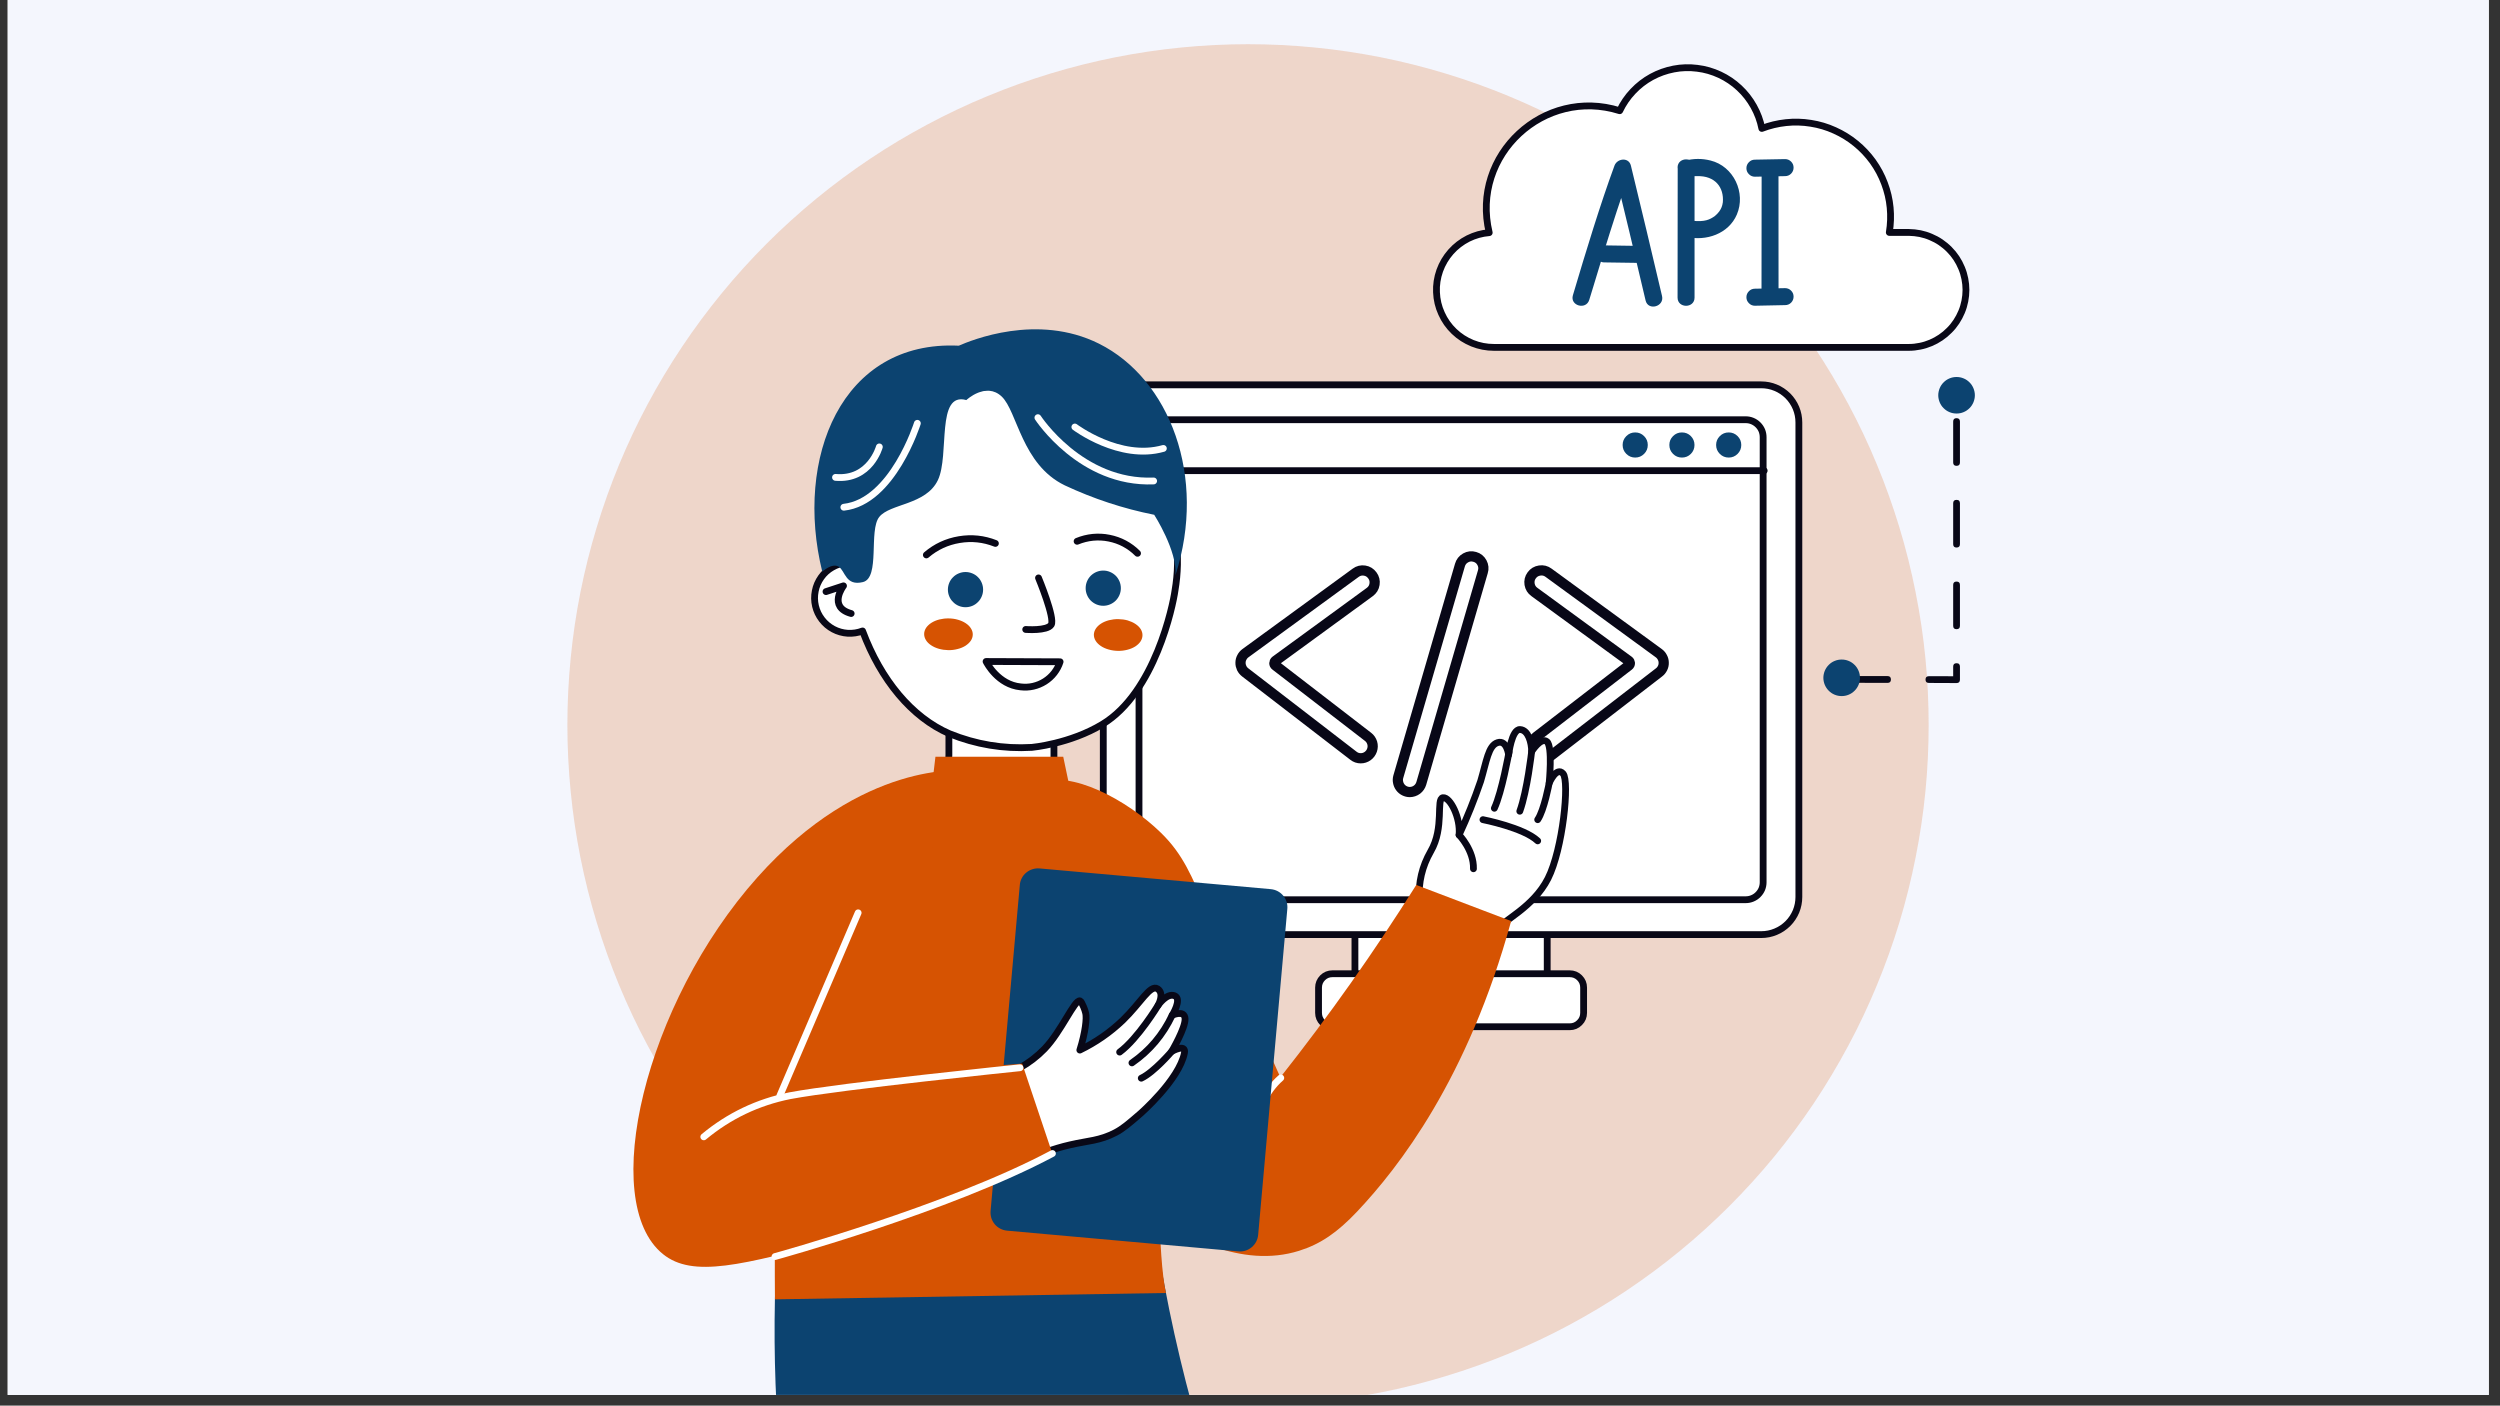<svg xmlns="http://www.w3.org/2000/svg" xmlns:xlink="http://www.w3.org/1999/xlink" width="233" zoomAndPan="magnify" viewBox="0 0 174.75 98.25" height="131" preserveAspectRatio="xMidYMid meet" version="1.0"><rect x="0" y="0" width="174.75" height="98.25" fill="#333333" stroke="none"/><defs><filter x="0%" y="0%" width="100%" height="100%" id="4d1361bf36"><feColorMatrix values="0 0 0 0 1 0 0 0 0 1 0 0 0 0 1 0 0 0 1 0" color-interpolation-filters="sRGB"/></filter><clipPath id="26d56d8012"><path d="M 0.539 0 L 173.965 0 L 173.965 97.504 L 0.539 97.504 Z M 0.539 0 " clip-rule="nonzero"/></clipPath><clipPath id="b3022530bb"><path d="M 19.961 0 L 154.684 0 L 154.684 97.504 L 19.961 97.504 Z M 19.961 0 " clip-rule="nonzero"/></clipPath><mask id="81deecd17f"><g filter="url(#4d1361bf36)"><rect x="-17.475" width="209.7" fill="#000000" y="-9.825" height="117.9" fill-opacity="0.2"/></g></mask><clipPath id="5dd6590fb0"><path d="M 20 3 L 116 3 L 116 97.504 L 20 97.504 Z M 20 3 " clip-rule="nonzero"/></clipPath><clipPath id="e18fa64ccb"><rect x="0" width="136" y="0" height="98"/></clipPath><clipPath id="8d911e7ae7"><path d="M 54 84 L 84 84 L 84 97.504 L 54 97.504 Z M 54 84 " clip-rule="nonzero"/></clipPath><clipPath id="e0741a8696"><path d="M 59.555 80.527 L 61.812 80.527 L 61.812 82.852 L 59.555 82.852 Z M 59.555 80.527 " clip-rule="nonzero"/></clipPath><clipPath id="e4762442bf"><path d="M 59.562 81.652 C 61.348 80.758 61.723 82.172 61.422 82.395 C 61.199 82.695 59.785 82.469 59.637 82.098 C 59.488 81.801 60.23 80.609 60.605 80.535 C 60.902 80.461 61.797 81.281 61.797 81.652 C 61.797 82.023 60.977 82.844 60.605 82.844 C 60.23 82.844 59.562 81.801 59.562 81.801 " clip-rule="nonzero"/></clipPath><clipPath id="13d5a7b005"><path d="M 64.246 63.676 L 66.434 63.676 L 66.434 65.496 L 64.246 65.496 Z M 64.246 63.676 " clip-rule="nonzero"/></clipPath><clipPath id="4a639905f6"><path d="M 66.41 64.309 C 65.441 65.797 64.551 65.574 64.324 65.203 C 64.176 64.906 64.324 64.012 64.625 63.789 C 64.922 63.566 66.113 63.863 66.113 63.863 " clip-rule="nonzero"/></clipPath></defs><g clip-path="url(#26d56d8012)"><path fill="#ffffff" d="M 0.539 0 L 173.965 0 L 173.965 97.504 L 0.539 97.504 Z M 0.539 0 " fill-opacity="1" fill-rule="nonzero"/><path fill="#f4f6fd" d="M 0.539 0 L 173.965 0 L 173.965 97.504 L 0.539 97.504 Z M 0.539 0 " fill-opacity="1" fill-rule="nonzero"/></g><g clip-path="url(#b3022530bb)"><g mask="url(#81deecd17f)"><g transform="matrix(1, 0, 0, 1, 19, 0)"><g clip-path="url(#e18fa64ccb)"><g clip-path="url(#5dd6590fb0)"><path fill="#d65302" d="M 101.879 17.027 C 102.98 18.129 104.027 19.281 105.016 20.484 C 106.004 21.691 106.93 22.941 107.797 24.234 C 108.66 25.531 109.461 26.867 110.195 28.242 C 110.93 29.613 111.598 31.023 112.191 32.461 C 112.789 33.902 113.312 35.367 113.766 36.859 C 114.219 38.348 114.594 39.859 114.898 41.387 C 115.203 42.914 115.434 44.453 115.586 46.004 C 115.738 47.555 115.812 49.109 115.812 50.668 C 115.812 52.227 115.738 53.781 115.586 55.332 C 115.434 56.883 115.203 58.422 114.898 59.949 C 114.594 61.477 114.219 62.988 113.766 64.48 C 113.312 65.969 112.789 67.434 112.191 68.875 C 111.598 70.316 110.93 71.723 110.195 73.094 C 109.461 74.469 108.66 75.805 107.797 77.102 C 106.93 78.395 106.004 79.645 105.016 80.852 C 104.027 82.055 102.98 83.207 101.879 84.309 C 100.777 85.41 99.625 86.457 98.418 87.445 C 97.215 88.434 95.965 89.359 94.668 90.227 C 93.375 91.094 92.039 91.891 90.664 92.629 C 89.289 93.363 87.883 94.027 86.445 94.625 C 85.004 95.219 83.539 95.742 82.047 96.195 C 80.559 96.648 79.047 97.027 77.52 97.332 C 75.992 97.633 74.449 97.863 72.898 98.016 C 71.352 98.168 69.797 98.246 68.238 98.246 C 66.68 98.246 65.125 98.168 63.574 98.016 C 62.023 97.863 60.484 97.633 58.957 97.332 C 57.426 97.027 55.918 96.648 54.426 96.195 C 52.934 95.742 51.469 95.219 50.031 94.625 C 48.59 94.027 47.184 93.363 45.809 92.629 C 44.434 91.891 43.102 91.094 41.805 90.227 C 40.508 89.359 39.258 88.434 38.055 87.445 C 36.852 86.457 35.695 85.41 34.594 84.309 C 33.492 83.207 32.449 82.055 31.461 80.852 C 30.473 79.645 29.543 78.395 28.68 77.102 C 27.812 75.805 27.012 74.469 26.277 73.094 C 25.543 71.723 24.879 70.316 24.281 68.875 C 23.688 67.434 23.16 65.969 22.711 64.48 C 22.258 62.988 21.879 61.477 21.574 59.949 C 21.27 58.422 21.043 56.883 20.891 55.332 C 20.738 53.781 20.66 52.227 20.66 50.668 C 20.66 49.109 20.738 47.555 20.891 46.004 C 21.043 44.453 21.27 42.914 21.574 41.387 C 21.879 39.859 22.258 38.348 22.711 36.859 C 23.16 35.367 23.688 33.902 24.281 32.461 C 24.879 31.023 25.543 29.613 26.277 28.242 C 27.012 26.867 27.812 25.531 28.68 24.234 C 29.543 22.941 30.473 21.691 31.461 20.484 C 32.449 19.281 33.492 18.129 34.594 17.027 C 35.695 15.926 36.852 14.879 38.055 13.891 C 39.258 12.902 40.508 11.977 41.805 11.109 C 43.102 10.242 44.434 9.445 45.809 8.711 C 47.184 7.977 48.59 7.309 50.031 6.715 C 51.469 6.117 52.934 5.594 54.426 5.141 C 55.918 4.688 57.426 4.309 58.957 4.004 C 60.484 3.703 62.023 3.473 63.574 3.32 C 65.125 3.168 66.68 3.09 68.238 3.09 C 69.797 3.09 71.352 3.168 72.898 3.32 C 74.449 3.473 75.992 3.703 77.52 4.004 C 79.047 4.309 80.559 4.688 82.047 5.141 C 83.539 5.594 85.004 6.117 86.445 6.715 C 87.883 7.309 89.289 7.977 90.664 8.711 C 92.039 9.445 93.375 10.242 94.668 11.109 C 95.965 11.977 97.215 12.902 98.418 13.891 C 99.625 14.879 100.777 15.926 101.879 17.027 Z M 101.879 17.027 " fill-opacity="1" fill-rule="nonzero"/></g></g></g></g></g><path stroke-linecap="round" transform="matrix(-0.238, 0, 0, -0.238, 174.981, 142.076)" fill-opacity="1" fill="#ffffff" fill-rule="nonzero" stroke-linejoin="round" d="M 280.801 302.38 L 337.272 302.38 L 337.272 337.866 L 280.801 337.866 Z M 280.801 302.38 " stroke="#090817" stroke-width="2" stroke-opacity="1" stroke-miterlimit="4"/><path stroke-linecap="round" transform="matrix(-0.238, 0, 0, -0.238, 174.981, 102.515)" fill-opacity="1" fill="#ffffff" fill-rule="nonzero" stroke-linejoin="round" d="M 217.942 156.243 L 400.115 156.243 C 401.593 156.243 402.989 156.522 404.352 157.081 C 405.698 157.639 406.897 158.444 407.932 159.478 C 408.966 160.513 409.771 161.711 410.329 163.058 C 410.887 164.421 411.183 165.833 411.183 167.294 L 411.183 306.659 C 411.183 308.12 410.887 309.532 410.329 310.895 C 409.771 312.242 408.966 313.44 407.932 314.475 C 406.897 315.509 405.698 316.314 404.352 316.872 C 402.989 317.431 401.593 317.71 400.115 317.71 L 217.942 317.71 C 216.48 317.71 215.068 317.431 213.722 316.872 C 212.359 316.314 211.176 315.509 210.125 314.475 C 209.091 313.44 208.303 312.242 207.728 310.895 C 207.17 309.532 206.891 308.12 206.891 306.659 L 206.891 167.294 C 206.891 165.833 207.17 164.421 207.728 163.058 C 208.303 161.711 209.091 160.513 210.125 159.478 C 211.176 158.444 212.359 157.639 213.722 157.081 C 215.068 156.522 216.48 156.243 217.942 156.243 Z M 217.942 156.243 " stroke="#090817" stroke-width="2" stroke-opacity="1" stroke-miterlimit="4"/><path stroke-linecap="round" transform="matrix(-0.238, 0, 0, -0.238, 174.981, 102.515)" fill-opacity="1" fill="#ffffff" fill-rule="nonzero" stroke-linejoin="round" d="M 222.49 166.49 L 395.567 166.49 C 396.256 166.49 396.897 166.621 397.537 166.884 C 398.161 167.147 398.719 167.508 399.196 168.001 C 399.672 168.477 400.05 169.035 400.296 169.659 C 400.559 170.283 400.69 170.94 400.69 171.613 L 400.69 302.34 C 400.69 303.013 400.559 303.67 400.296 304.294 C 400.05 304.918 399.672 305.476 399.196 305.952 C 398.719 306.429 398.161 306.806 397.537 307.069 C 396.897 307.332 396.256 307.463 395.567 307.463 L 222.49 307.463 C 221.817 307.463 221.16 307.332 220.536 307.069 C 219.912 306.806 219.354 306.429 218.878 305.952 C 218.402 305.476 218.024 304.918 217.761 304.294 C 217.515 303.67 217.384 303.013 217.384 302.34 L 217.384 171.613 C 217.384 170.94 217.515 170.283 217.761 169.659 C 218.024 169.035 218.402 168.477 218.878 168.001 C 219.354 167.508 219.912 167.147 220.536 166.884 C 221.16 166.621 221.817 166.49 222.49 166.49 Z M 222.49 166.49 " stroke="#090817" stroke-width="2" stroke-opacity="1" stroke-miterlimit="4"/><path stroke-linecap="round" transform="matrix(0.238, 0, 0, 0.238, 27.953, -10.23)" fill="none" stroke-linejoin="round" d="M 400.687 181.218 L 217.38 181.218 " stroke="#080717" stroke-width="2" stroke-opacity="1" stroke-miterlimit="4"/><path fill="#0c4370" d="M 121.715 31.105 C 121.715 31.348 121.629 31.555 121.457 31.727 C 121.285 31.898 121.078 31.984 120.836 31.984 C 120.594 31.984 120.387 31.898 120.215 31.727 C 120.043 31.555 119.957 31.348 119.957 31.105 C 119.957 30.863 120.043 30.656 120.215 30.484 C 120.387 30.312 120.594 30.227 120.836 30.227 C 121.078 30.227 121.285 30.312 121.457 30.484 C 121.629 30.656 121.715 30.863 121.715 31.105 Z M 121.715 31.105 " fill-opacity="1" fill-rule="nonzero"/><path fill="#0c4370" d="M 118.445 31.105 C 118.445 31.348 118.359 31.555 118.191 31.727 C 118.02 31.898 117.812 31.984 117.566 31.984 C 117.324 31.984 117.117 31.898 116.945 31.727 C 116.773 31.555 116.688 31.348 116.688 31.105 C 116.688 30.863 116.773 30.656 116.945 30.484 C 117.117 30.312 117.324 30.227 117.566 30.227 C 117.812 30.227 118.02 30.312 118.191 30.484 C 118.359 30.656 118.445 30.863 118.445 31.105 Z M 118.445 31.105 " fill-opacity="1" fill-rule="nonzero"/><path fill="#0c4370" d="M 115.18 31.105 C 115.18 31.348 115.094 31.555 114.922 31.727 C 114.75 31.898 114.543 31.984 114.301 31.984 C 114.059 31.984 113.852 31.898 113.68 31.727 C 113.508 31.555 113.422 31.348 113.422 31.105 C 113.422 30.863 113.508 30.656 113.68 30.484 C 113.852 30.312 114.059 30.227 114.301 30.227 C 114.543 30.227 114.75 30.312 114.922 30.484 C 115.094 30.656 115.18 30.863 115.18 31.105 Z M 115.18 31.105 " fill-opacity="1" fill-rule="nonzero"/><path stroke-linecap="round" transform="matrix(-0.238, 0, 0, -0.238, 174.981, 150.142)" fill-opacity="1" fill="#ffffff" fill-rule="nonzero" stroke-linejoin="round" d="M 274.183 329.295 L 343.89 329.295 C 345.007 329.295 345.959 329.689 346.764 330.494 C 347.552 331.282 347.962 332.251 347.962 333.367 L 347.962 340.79 C 347.962 341.923 347.552 342.875 346.764 343.68 C 345.959 344.468 345.007 344.862 343.89 344.862 L 274.183 344.862 C 273.067 344.862 272.098 344.468 271.31 343.68 C 270.505 342.875 270.111 341.923 270.111 340.79 L 270.111 333.367 C 270.111 332.251 270.505 331.282 271.31 330.494 C 272.098 329.689 273.067 329.295 274.183 329.295 Z M 274.183 329.295 " stroke="#090817" stroke-width="2" stroke-opacity="1" stroke-miterlimit="4"/><path stroke-linecap="round" transform="matrix(0.238, 0, 0, 0.238, 27.953, -10.23)" fill-opacity="1" fill="#ffffff" fill-rule="nonzero" stroke-linejoin="round" d="M 443.184 111.249 L 437.436 111.249 C 437.831 108.819 437.913 106.388 437.683 103.958 C 437.453 101.511 436.895 99.147 436.024 96.848 C 435.17 94.549 434.021 92.414 432.592 90.411 C 431.147 88.424 429.489 86.65 427.584 85.107 C 425.679 83.547 423.61 82.282 421.377 81.281 C 419.144 80.263 416.812 79.573 414.382 79.195 C 411.968 78.801 409.537 78.736 407.091 78.998 C 404.66 79.261 402.296 79.819 399.997 80.706 C 399.553 78.424 398.749 76.272 397.616 74.236 C 396.483 72.2 395.071 70.394 393.363 68.801 C 391.655 67.208 389.75 65.927 387.648 64.942 C 385.53 63.957 383.33 63.316 381.014 63.037 C 378.699 62.742 376.4 62.807 374.118 63.251 C 371.835 63.694 369.667 64.466 367.615 65.582 C 365.579 66.699 363.756 68.111 362.163 69.803 C 360.554 71.494 359.257 73.399 358.255 75.501 C 336.087 68.538 314.428 88.407 319.929 111.315 C 317.745 111.495 315.692 112.07 313.738 113.039 C 311.8 114.024 310.109 115.321 308.664 116.947 C 307.219 118.589 306.135 120.428 305.396 122.481 C 304.674 124.533 304.345 126.652 304.444 128.819 C 304.526 131.003 305.018 133.089 305.922 135.059 C 306.808 137.046 308.04 138.803 309.616 140.314 C 311.193 141.825 312.983 142.974 315.002 143.795 C 317.022 144.6 319.124 145.01 321.308 145.01 L 443.184 145.01 C 444.284 145.01 445.384 144.895 446.468 144.665 C 447.552 144.452 448.586 144.124 449.604 143.697 C 450.622 143.27 451.591 142.744 452.511 142.12 C 453.414 141.513 454.268 140.807 455.04 140.018 C 455.828 139.247 456.518 138.393 457.125 137.473 C 457.733 136.554 458.242 135.585 458.669 134.567 C 459.096 133.549 459.408 132.498 459.621 131.414 C 459.835 130.33 459.949 129.23 459.949 128.13 C 459.949 127.029 459.835 125.929 459.621 124.862 C 459.408 123.778 459.096 122.727 458.669 121.709 C 458.242 120.675 457.733 119.706 457.125 118.786 C 456.518 117.867 455.828 117.029 455.04 116.241 C 454.268 115.453 453.414 114.763 452.511 114.139 C 451.591 113.515 450.622 113.006 449.604 112.579 C 448.586 112.136 447.552 111.824 446.468 111.594 C 445.384 111.38 444.284 111.265 443.184 111.249 Z M 443.184 111.249 " stroke="#090817" stroke-width="2" stroke-opacity="1" stroke-miterlimit="4"/><path fill="#080717" d="M 129.109 47.254 L 131.938 47.258 C 132.098 47.258 132.176 47.34 132.176 47.496 C 132.176 47.656 132.098 47.734 131.938 47.734 L 129.109 47.727 C 128.949 47.727 128.871 47.648 128.871 47.488 C 128.871 47.332 128.949 47.254 129.109 47.254 Z M 134.832 47.266 L 136.766 47.27 L 136.762 47.508 L 136.527 47.508 L 136.527 46.598 C 136.527 46.438 136.605 46.359 136.762 46.359 C 136.922 46.359 137 46.438 137 46.598 L 137 47.508 C 137 47.664 136.922 47.746 136.762 47.746 L 134.832 47.738 C 134.672 47.738 134.594 47.66 134.594 47.5 C 134.594 47.344 134.672 47.266 134.832 47.266 Z M 136.527 43.742 L 136.527 40.887 C 136.527 40.73 136.605 40.652 136.762 40.652 C 136.922 40.652 137 40.73 137 40.887 L 137 43.742 C 137 43.902 136.922 43.98 136.762 43.98 C 136.605 43.98 136.527 43.902 136.527 43.742 Z M 136.527 38.035 L 136.527 35.18 C 136.527 35.02 136.605 34.941 136.762 34.941 C 136.922 34.941 137 35.02 137 35.18 L 137 38.035 C 137 38.191 136.922 38.273 136.762 38.273 C 136.605 38.273 136.527 38.191 136.527 38.035 Z M 136.527 32.324 L 136.527 29.469 C 136.527 29.312 136.605 29.23 136.762 29.23 C 136.922 29.23 137 29.312 137 29.469 L 137 32.324 C 137 32.484 136.922 32.562 136.762 32.562 C 136.605 32.562 136.527 32.484 136.527 32.324 Z M 136.527 32.324 " fill-opacity="1" fill-rule="nonzero"/><path fill="#0c4370" d="M 130.012 47.379 C 130.012 47.547 129.98 47.711 129.914 47.867 C 129.848 48.023 129.758 48.164 129.637 48.281 C 129.516 48.402 129.379 48.496 129.223 48.559 C 129.066 48.625 128.902 48.656 128.734 48.656 C 128.562 48.656 128.402 48.625 128.242 48.559 C 128.086 48.496 127.949 48.402 127.828 48.281 C 127.711 48.164 127.617 48.023 127.551 47.867 C 127.488 47.711 127.453 47.547 127.453 47.379 C 127.453 47.211 127.488 47.047 127.551 46.891 C 127.617 46.734 127.711 46.594 127.828 46.477 C 127.949 46.355 128.086 46.262 128.242 46.199 C 128.402 46.133 128.562 46.102 128.734 46.102 C 128.902 46.102 129.066 46.133 129.223 46.199 C 129.379 46.262 129.516 46.355 129.637 46.477 C 129.758 46.594 129.848 46.734 129.914 46.891 C 129.98 47.047 130.012 47.211 130.012 47.379 Z M 130.012 47.379 " fill-opacity="1" fill-rule="nonzero"/><path fill="#0c4370" d="M 138.043 27.629 C 138.043 27.797 138.008 27.961 137.945 28.117 C 137.879 28.273 137.789 28.414 137.668 28.531 C 137.547 28.652 137.41 28.746 137.254 28.809 C 137.098 28.875 136.934 28.906 136.762 28.906 C 136.594 28.906 136.43 28.875 136.273 28.809 C 136.117 28.746 135.98 28.652 135.859 28.531 C 135.738 28.414 135.648 28.273 135.582 28.117 C 135.52 27.961 135.484 27.797 135.484 27.629 C 135.484 27.461 135.52 27.297 135.582 27.141 C 135.648 26.984 135.738 26.844 135.859 26.727 C 135.98 26.605 136.117 26.512 136.273 26.449 C 136.43 26.383 136.594 26.352 136.762 26.352 C 136.934 26.352 137.098 26.383 137.254 26.449 C 137.41 26.512 137.547 26.605 137.668 26.727 C 137.789 26.844 137.879 26.984 137.945 27.141 C 138.008 27.297 138.043 27.461 138.043 27.629 Z M 138.043 27.629 " fill-opacity="1" fill-rule="nonzero"/><path stroke-linecap="round" transform="matrix(0.238, 0, 0, 0.238, 27.953, -10.23)" fill="none" stroke-linejoin="round" d="M 282.193 265.687 C 281.389 265.687 280.683 265.441 280.059 264.948 L 248.251 240.449 C 247.808 240.104 247.48 239.693 247.233 239.201 C 247.003 238.691 246.872 238.166 246.888 237.624 C 246.888 237.066 247.02 236.54 247.283 236.064 C 247.529 235.572 247.874 235.161 248.317 234.833 L 280.715 211.203 C 281.487 210.628 282.358 210.415 283.326 210.562 C 284.279 210.71 285.034 211.186 285.609 211.975 C 286.184 212.746 286.397 213.617 286.249 214.569 C 286.102 215.538 285.625 216.293 284.837 216.868 L 257.184 237.049 C 256.954 237.23 256.84 237.46 256.823 237.755 C 256.823 238.035 256.938 238.281 257.168 238.445 L 284.328 259.382 C 284.936 259.842 285.33 260.433 285.56 261.155 C 285.773 261.878 285.757 262.584 285.51 263.306 C 285.264 264.012 284.837 264.587 284.23 265.031 C 283.622 265.458 282.949 265.687 282.193 265.687 Z M 282.193 265.687 " stroke="#080717" stroke-width="3" stroke-opacity="1" stroke-miterlimit="4"/><path stroke-linecap="round" transform="matrix(0.238, 0, 0, 0.238, 27.953, -10.23)" fill="none" stroke-linejoin="round" d="M 335.873 265.687 C 335.134 265.687 334.445 265.458 333.837 265.031 C 333.229 264.587 332.803 264.012 332.556 263.306 C 332.326 262.6 332.31 261.878 332.523 261.155 C 332.737 260.449 333.147 259.858 333.739 259.398 L 360.899 238.462 C 361.129 238.281 361.244 238.051 361.244 237.755 C 361.227 237.46 361.112 237.23 360.882 237.066 L 333.229 216.868 C 332.425 216.31 331.949 215.538 331.784 214.569 C 331.637 213.617 331.834 212.73 332.425 211.942 C 333 211.154 333.771 210.694 334.74 210.546 C 335.709 210.398 336.579 210.612 337.368 211.203 L 369.75 234.833 C 370.193 235.161 370.538 235.572 370.784 236.064 C 371.047 236.557 371.178 237.066 371.178 237.624 C 371.195 238.182 371.08 238.708 370.833 239.201 C 370.587 239.693 370.259 240.12 369.815 240.449 L 338.024 264.965 C 337.384 265.441 336.678 265.687 335.873 265.687 Z M 335.873 265.687 " stroke="#080717" stroke-width="3" stroke-opacity="1" stroke-miterlimit="4"/><path stroke-linecap="round" transform="matrix(0.238, 0, 0, 0.238, 27.953, -10.23)" fill="none" stroke-linejoin="round" d="M 296.611 275.606 C 296.053 275.606 295.527 275.474 295.034 275.228 C 294.542 274.982 294.131 274.637 293.803 274.193 C 293.475 273.75 293.261 273.257 293.163 272.716 C 293.048 272.174 293.08 271.632 293.228 271.106 L 311.324 208.97 C 311.587 208.034 312.145 207.311 312.999 206.835 C 313.853 206.359 314.74 206.26 315.692 206.539 C 316.628 206.802 317.334 207.377 317.794 208.231 C 318.254 209.101 318.352 209.988 318.057 210.924 L 299.977 273.077 C 299.747 273.816 299.337 274.423 298.713 274.9 C 298.089 275.359 297.383 275.589 296.611 275.606 Z M 296.611 275.606 " stroke="#080717" stroke-width="3" stroke-opacity="1" stroke-miterlimit="4"/><path fill="#0c4370" d="M 124.777 21.328 C 124.941 21.328 125.082 21.273 125.199 21.156 C 125.312 21.039 125.371 20.898 125.371 20.734 C 125.371 20.57 125.312 20.43 125.199 20.316 C 125.082 20.199 124.941 20.141 124.777 20.141 C 124.074 20.152 123.371 20.168 122.668 20.18 C 122.504 20.18 122.363 20.238 122.25 20.355 C 122.133 20.473 122.074 20.613 122.074 20.777 C 122.074 20.941 122.133 21.078 122.25 21.195 C 122.363 21.312 122.504 21.371 122.668 21.371 C 123.371 21.359 124.074 21.34 124.777 21.328 Z M 124.777 21.328 " fill-opacity="1" fill-rule="nonzero"/><path fill="#0c4370" d="M 114 11.895 L 112.852 11.895 C 113.527 14.641 114.285 17.844 115.027 21.004 C 115.203 21.75 116.352 21.434 116.176 20.691 C 115.609 18.281 114.59 13.969 114 11.578 C 113.852 10.969 113.043 11.062 112.852 11.578 C 111.852 14.297 110.863 17.551 109.945 20.641 C 109.727 21.375 110.871 21.691 111.09 20.957 C 111.113 20.957 112.727 15.348 114 11.895 Z M 114 11.895 " fill-opacity="1" fill-rule="nonzero"/><path fill="#0c4370" d="M 114.711 18.379 C 114.875 18.379 115.016 18.32 115.133 18.207 C 115.25 18.09 115.305 17.949 115.305 17.785 C 115.305 17.621 115.25 17.48 115.133 17.363 C 115.016 17.25 114.875 17.191 114.711 17.191 L 112.145 17.152 C 111.977 17.152 111.84 17.211 111.723 17.328 C 111.605 17.445 111.547 17.586 111.547 17.75 C 111.547 17.914 111.605 18.055 111.723 18.168 C 111.84 18.285 111.977 18.344 112.145 18.344 C 112.574 18.344 110.926 18.328 114.711 18.379 Z M 114.711 18.379 " fill-opacity="1" fill-rule="nonzero"/><path fill="#0c4370" d="M 117.262 20.801 C 117.262 21.566 118.449 21.566 118.449 20.801 L 118.449 11.715 C 118.449 10.949 117.262 10.949 117.262 11.715 C 117.285 11.715 117.262 11.41 117.262 20.801 Z M 117.262 20.801 " fill-opacity="1" fill-rule="nonzero"/><path fill="#0c4370" d="M 118.363 12.328 C 118.449 12.312 118.32 12.328 118.309 12.336 C 118.414 12.309 118.52 12.301 118.625 12.312 C 119.883 12.273 120.52 13.098 120.426 14.148 C 120.418 14.246 120.441 14.062 120.422 14.16 C 120.395 14.391 120.309 14.598 120.172 14.785 C 120.086 14.902 119.984 15.004 119.871 15.098 C 119.789 15.172 119.867 15.102 119.887 15.09 C 119.488 15.371 119.164 15.508 118.344 15.438 C 118.238 15.43 118.465 15.465 118.324 15.434 C 118.285 15.426 118.246 15.418 118.211 15.41 C 118.051 15.367 117.902 15.387 117.758 15.465 C 117.613 15.547 117.523 15.668 117.477 15.824 C 117.434 15.984 117.453 16.133 117.535 16.277 C 117.617 16.422 117.734 16.512 117.895 16.559 C 119.258 16.875 120.828 16.348 121.406 14.996 C 122.055 13.48 121.184 11.617 119.562 11.219 C 118.973 11.07 118.383 11.074 117.793 11.23 C 117.633 11.273 117.516 11.367 117.434 11.512 C 117.352 11.652 117.336 11.805 117.379 11.961 C 117.422 12.121 117.516 12.242 117.656 12.32 C 117.801 12.402 117.949 12.422 118.109 12.379 C 118.191 12.355 118.277 12.34 118.363 12.328 Z M 118.363 12.328 " fill-opacity="1" fill-rule="nonzero"/><path fill="#0c4370" d="M 124.777 12.312 C 124.941 12.312 125.082 12.254 125.199 12.137 C 125.312 12.02 125.371 11.879 125.371 11.715 C 125.371 11.551 125.312 11.41 125.199 11.297 C 125.082 11.18 124.941 11.121 124.777 11.121 C 124.074 11.133 123.371 11.148 122.668 11.16 C 122.504 11.16 122.363 11.219 122.25 11.336 C 122.133 11.453 122.074 11.594 122.074 11.758 C 122.074 11.922 122.133 12.062 122.25 12.176 C 122.363 12.293 122.504 12.352 122.668 12.352 C 123.371 12.34 124.074 12.32 124.777 12.312 Z M 124.777 12.312 " fill-opacity="1" fill-rule="nonzero"/><path fill="#0c4370" d="M 123.129 20.531 C 123.129 21.297 124.32 21.297 124.32 20.531 L 124.316 11.758 C 124.316 10.992 123.129 10.992 123.129 11.758 C 123.152 11.758 123.129 11.434 123.129 20.531 Z M 123.129 20.531 " fill-opacity="1" fill-rule="nonzero"/><path stroke-linecap="round" transform="matrix(0.238, 0, 0, 0.238, 27.953, -10.23)" fill-opacity="1" fill="#ffffff" fill-rule="nonzero" stroke-linejoin="round" d="M 299.386 307.216 C 299.107 302.175 300.223 297.445 302.736 293.045 C 306.841 286.082 304.23 277.51 306.348 277.264 C 308.467 277.018 311.57 283.225 311.078 288.2 C 313.475 283.044 315.577 277.79 317.416 272.404 C 319.157 266.574 319.649 261.96 322.392 261.09 C 325.118 260.219 325.627 264.702 325.627 264.702 C 325.627 264.702 326.497 257.116 328.976 257.247 C 331.456 257.362 332.392 261.221 332.392 263.7 C 332.392 263.7 335.134 259.349 336.875 260.794 C 338.616 262.223 337.532 272.995 337.532 272.995 C 337.532 272.995 339.666 267.97 341.621 270.203 C 343.575 272.436 341.538 292.421 337.187 301.009 C 332.835 309.58 323.837 313.341 322.375 315.919 C 321.275 318.086 320.372 320.32 319.649 322.635 C 319.649 322.635 295.215 323.013 299.386 307.216 Z M 299.386 307.216 " stroke="#090817" stroke-width="2" stroke-opacity="1" stroke-miterlimit="4"/><path fill="#d65302" d="M 72.633 54.766 C 74.781 53.762 78.793 55.914 81.145 58.207 C 82.715 59.734 83.316 61.273 84.348 63.66 C 85.465 66.25 87.188 70.195 89.496 75.305 C 92.906 70.992 96.07 66.512 98.996 61.859 L 105.629 64.383 C 102.609 75.406 97.77 81.605 94.867 84.684 C 93.484 86.148 92.312 86.957 90.809 87.43 C 82.832 89.934 73.578 78.734 72.582 77.504 C 71.484 72.656 68.152 56.852 72.633 54.766 Z M 72.633 54.766 " fill-opacity="1" fill-rule="nonzero"/><path stroke-linecap="round" transform="matrix(0.238, 0, 0, 0.238, 27.953, -10.23)" fill="none" stroke-linejoin="round" d="M 325.742 263.848 C 325.742 263.848 323.64 275.688 321.439 280.368 " stroke="#080717" stroke-width="2" stroke-opacity="1" stroke-miterlimit="4"/><path stroke-linecap="round" transform="matrix(0.238, 0, 0, 0.238, 27.953, -10.23)" fill="none" stroke-linejoin="round" d="M 332.392 263.7 C 332.392 263.7 331.095 275.244 328.911 281.238 " stroke="#080717" stroke-width="2" stroke-opacity="1" stroke-miterlimit="4"/><path stroke-linecap="round" transform="matrix(0.238, 0, 0, 0.238, 27.953, -10.23)" fill="none" stroke-linejoin="round" d="M 337.532 272.995 C 337.532 272.995 336.07 280.942 334.165 283.718 " stroke="#080717" stroke-width="2" stroke-opacity="1" stroke-miterlimit="4"/><path stroke-linecap="round" transform="matrix(0.238, 0, 0, 0.238, 27.953, -10.23)" fill="none" stroke-linejoin="round" d="M 318.089 283.718 C 318.089 283.718 330.077 286.066 334.165 289.941 " stroke="#080717" stroke-width="2" stroke-opacity="1" stroke-miterlimit="4"/><path stroke-linecap="round" transform="matrix(0.238, 0, 0, 0.238, 27.953, -10.23)" fill="none" stroke-linejoin="round" d="M 311.078 288.2 C 311.078 288.2 315.446 292.667 315.298 298.135 " stroke="#080717" stroke-width="2" stroke-opacity="1" stroke-miterlimit="4"/><path stroke-linecap="round" transform="matrix(0.238, 0, 0, 0.238, 27.953, -10.23)" fill="none" stroke-linejoin="round" d="M 249.22 384.296 C 249.22 384.296 249.565 367.481 258.711 359.566 " stroke="#ffffff" stroke-width="2" stroke-opacity="1" stroke-miterlimit="4"/><path stroke-linecap="round" transform="matrix(0.238, 0, 0, 0.238, 27.953, -10.23)" fill-opacity="1" fill="#ffffff" fill-rule="nonzero" stroke-linejoin="round" d="M 219.728 327.216 C 221.288 310.106 223.439 300.861 217.495 291.452 C 213.636 285.31 207.15 280.45 199.334 277.084 C 197.133 276.148 195.376 274.67 194.062 272.683 C 192.749 270.679 192.092 268.495 192.092 266.098 L 192.092 245.391 L 161.237 245.391 L 161.237 264.702 C 161.237 266.886 160.597 268.84 159.299 270.581 C 158.002 272.321 156.294 273.487 154.209 274.095 C 147.493 275.868 141.466 278.972 136.113 283.406 C 124.684 293.176 121.958 310.763 116.966 345.559 C 113.699 368.236 111.909 391.044 111.597 413.968 L 222.635 414.855 C 218.135 385.773 217.167 356.544 219.728 327.216 Z M 219.728 327.216 " stroke="#090817" stroke-width="2" stroke-opacity="1" stroke-miterlimit="4"/><g clip-path="url(#8d911e7ae7)"><path fill="#0c4370" d="M 54.359 86.367 C 54.102 90.324 54.074 94.285 54.277 98.246 L 83.328 98.246 C 82.125 93.832 81.207 89.355 80.578 84.824 Z M 54.359 86.367 " fill-opacity="1" fill-rule="nonzero"/></g><path fill="#d65302" d="M 65.387 52.895 L 74.32 52.895 L 74.711 54.762 C 74.711 54.762 81.199 57.93 81.359 60.801 C 81.52 63.676 80.363 85.191 81.5 90.379 L 54.168 90.824 C 54.168 90.824 54.074 81.012 54.5 76.547 C 54.926 72.078 62.477 58.355 62.477 58.355 L 65.004 56.148 Z M 65.387 52.895 " fill-opacity="1" fill-rule="nonzero"/><path fill="#0c4370" d="M 72.664 60.703 L 88.832 62.152 C 89 62.168 89.16 62.215 89.309 62.293 C 89.457 62.371 89.586 62.473 89.695 62.605 C 89.805 62.734 89.883 62.879 89.934 63.039 C 89.984 63.199 90 63.367 89.984 63.535 L 87.945 86.32 C 87.93 86.488 87.883 86.645 87.805 86.797 C 87.727 86.945 87.621 87.074 87.492 87.184 C 87.363 87.289 87.219 87.371 87.055 87.422 C 86.895 87.469 86.73 87.488 86.562 87.473 L 70.395 86.023 C 70.227 86.008 70.07 85.961 69.918 85.883 C 69.77 85.805 69.641 85.703 69.531 85.574 C 69.426 85.445 69.344 85.297 69.293 85.137 C 69.246 84.977 69.227 84.812 69.242 84.645 L 71.285 61.859 C 71.297 61.691 71.344 61.531 71.422 61.383 C 71.5 61.23 71.605 61.102 71.734 60.996 C 71.863 60.887 72.012 60.809 72.172 60.758 C 72.332 60.707 72.496 60.688 72.664 60.703 Z M 72.664 60.703 " fill-opacity="1" fill-rule="nonzero"/><path stroke-linecap="round" transform="matrix(0.238, 0, 0, 0.238, 27.953, -10.23)" fill-opacity="1" fill="#ffffff" fill-rule="nonzero" stroke-linejoin="round" d="M 182.124 356.577 C 184.785 355.083 187.182 353.244 189.3 351.06 C 194.276 345.92 198.184 336.412 199.76 336.938 C 200.056 337.053 200.302 337.594 200.795 338.695 C 201.058 339.302 201.271 339.926 201.419 340.567 C 201.764 342.028 201.337 346.15 199.695 351.388 C 204.325 349.138 208.513 346.248 212.257 342.685 C 217.61 337.512 220.352 332.028 222.52 333.391 C 224.671 334.77 222.684 338.235 222.684 338.235 C 222.684 338.235 225.262 334.491 227.545 335.443 C 229.811 336.396 226.806 341.174 226.806 341.174 C 226.806 341.174 230.435 339.45 230.599 342.16 C 230.763 344.853 226.674 351.782 226.674 351.782 C 226.674 351.782 230.96 349.368 230.418 352.226 C 228.891 360.091 217.446 370.075 217.446 370.075 C 214.063 372.998 212.372 374.459 210.155 375.625 C 205.475 378.056 202.224 377.973 196.821 379.221 C 191.977 380.338 187.346 382.029 182.929 384.296 C 179.119 363.769 180.154 357.759 182.124 356.577 Z M 182.124 356.577 " stroke="#090817" stroke-width="2" stroke-opacity="1" stroke-miterlimit="4"/><path fill="#d65302" d="M 67.402 53.863 C 67.402 53.863 60.285 53.094 52.941 61.328 C 45.07 70.156 41.801 84.004 46.344 87.664 C 48.426 89.344 51.832 88.441 58.641 86.629 C 63.859 85.238 68.828 83.223 73.543 80.586 C 72.844 78.508 72.145 76.426 71.449 74.348 L 58.57 75.312 Z M 67.402 53.863 " fill-opacity="1" fill-rule="nonzero"/><path stroke-linecap="round" transform="matrix(0.238, 0, 0, 0.238, 27.953, -10.23)" fill-opacity="1" fill="#ffffff" fill-rule="nonzero" stroke-linejoin="round" d="M 227.939 201.219 C 225.016 182.236 206.263 154.075 176.213 156.144 C 173.027 156.357 169.891 156.883 166.787 157.736 C 163.7 158.574 160.728 159.707 157.871 161.136 C 154.997 162.564 152.304 164.272 149.775 166.226 C 147.246 168.197 144.931 170.381 142.846 172.811 C 140.744 175.241 138.905 177.836 137.328 180.627 C 135.752 183.402 134.471 186.325 133.469 189.363 C 132.468 192.401 131.778 195.521 131.384 198.69 C 131.006 201.876 130.924 205.061 131.17 208.247 C 129.676 208.395 128.297 208.838 126.983 209.594 C 125.686 210.333 124.602 211.318 123.732 212.533 C 122.861 213.765 122.27 215.095 121.991 216.573 C 121.696 218.034 121.712 219.512 122.057 220.973 C 122.402 222.418 123.026 223.748 123.945 224.931 C 124.865 226.129 125.981 227.065 127.295 227.772 C 128.625 228.478 130.037 228.872 131.532 228.97 C 133.026 229.052 134.471 228.839 135.883 228.297 C 141.253 242.698 150.334 253.667 161.418 258.479 C 169.185 261.631 177.247 262.978 185.606 262.485 C 185.606 262.485 196.788 261.484 206.345 255.687 C 221.732 246.376 227.036 220.875 227.643 216.425 C 228.513 211.367 228.612 206.309 227.939 201.219 Z M 227.939 201.219 " stroke="#090817" stroke-width="2" stroke-opacity="1" stroke-miterlimit="4"/><path stroke-linecap="round" transform="matrix(0.238, 0, 0, 0.238, 27.953, -10.23)" fill="none" stroke-linejoin="round" d="M 174.899 202.582 C 171.467 201.235 167.937 200.858 164.291 201.465 C 160.646 202.073 157.427 203.567 154.619 205.965 " stroke="#080717" stroke-width="2" stroke-opacity="1" stroke-miterlimit="4"/><path fill="#0c4370" d="M 68.719 41.215 C 68.719 41.375 68.688 41.535 68.625 41.684 C 68.562 41.836 68.477 41.969 68.359 42.082 C 68.246 42.199 68.113 42.289 67.961 42.352 C 67.809 42.414 67.652 42.445 67.488 42.445 C 67.328 42.445 67.168 42.414 67.02 42.352 C 66.867 42.289 66.734 42.199 66.621 42.082 C 66.504 41.969 66.414 41.836 66.352 41.684 C 66.289 41.535 66.258 41.375 66.258 41.215 C 66.258 41.051 66.289 40.895 66.352 40.742 C 66.414 40.59 66.504 40.457 66.621 40.344 C 66.734 40.227 66.867 40.141 67.02 40.078 C 67.168 40.016 67.328 39.984 67.488 39.984 C 67.652 39.984 67.809 40.016 67.961 40.078 C 68.113 40.141 68.246 40.227 68.359 40.344 C 68.477 40.457 68.562 40.59 68.625 40.742 C 68.688 40.895 68.719 41.051 68.719 41.215 Z M 68.719 41.215 " fill-opacity="1" fill-rule="nonzero"/><path stroke-linecap="round" transform="matrix(0.238, 0, 0, 0.238, 27.953, -10.23)" fill="none" stroke-linejoin="round" d="M 198.89 201.958 C 200.368 201.35 201.912 200.956 203.521 200.792 C 205.13 200.644 206.723 200.71 208.299 201.038 C 209.876 201.35 211.386 201.876 212.799 202.631 C 214.227 203.403 215.508 204.339 216.641 205.488 " stroke="#080717" stroke-width="2" stroke-opacity="1" stroke-miterlimit="4"/><path fill="#0c4370" d="M 78.348 41.113 C 78.348 41.277 78.316 41.434 78.254 41.582 C 78.191 41.734 78.102 41.867 77.988 41.984 C 77.871 42.098 77.738 42.188 77.586 42.25 C 77.438 42.312 77.281 42.344 77.117 42.344 C 76.953 42.344 76.797 42.312 76.645 42.25 C 76.496 42.188 76.363 42.098 76.246 41.984 C 76.129 41.867 76.043 41.734 75.98 41.582 C 75.918 41.434 75.887 41.277 75.887 41.113 C 75.887 40.949 75.918 40.793 75.98 40.641 C 76.043 40.492 76.129 40.359 76.246 40.242 C 76.363 40.129 76.496 40.039 76.645 39.977 C 76.797 39.914 76.953 39.883 77.117 39.883 C 77.281 39.883 77.438 39.914 77.586 39.977 C 77.738 40.039 77.871 40.129 77.988 40.242 C 78.102 40.359 78.191 40.492 78.254 40.641 C 78.316 40.793 78.348 40.949 78.348 41.113 Z M 78.348 41.113 " fill-opacity="1" fill-rule="nonzero"/><path stroke-linecap="round" transform="matrix(0.238, 0, 0, 0.238, 27.953, -10.23)" fill="none" stroke-linejoin="round" d="M 187.56 212.714 C 187.56 212.714 192.486 224.586 191.287 226.474 C 190.089 228.346 183.799 227.854 183.799 227.854 " stroke="#080717" stroke-width="2" stroke-opacity="1" stroke-miterlimit="4"/><path fill="#d65302" d="M 78.176 43.277 C 78.402 43.281 78.617 43.309 78.824 43.367 C 79.031 43.43 79.215 43.512 79.371 43.617 C 79.531 43.723 79.652 43.844 79.738 43.98 C 79.82 44.117 79.863 44.262 79.859 44.406 C 79.859 44.555 79.812 44.695 79.727 44.832 C 79.637 44.965 79.516 45.082 79.355 45.188 C 79.191 45.289 79.008 45.367 78.801 45.418 C 78.59 45.473 78.371 45.5 78.148 45.496 C 77.922 45.492 77.707 45.461 77.5 45.402 C 77.289 45.344 77.109 45.262 76.949 45.156 C 76.793 45.051 76.672 44.93 76.586 44.793 C 76.5 44.656 76.461 44.512 76.461 44.363 C 76.465 44.219 76.508 44.078 76.598 43.941 C 76.684 43.809 76.809 43.688 76.969 43.586 C 77.129 43.484 77.316 43.406 77.523 43.352 C 77.734 43.301 77.949 43.273 78.176 43.277 Z M 78.176 43.277 " fill-opacity="1" fill-rule="nonzero"/><path fill="#d65302" d="M 66.312 43.227 C 66.535 43.23 66.754 43.258 66.961 43.32 C 67.168 43.379 67.352 43.461 67.508 43.566 C 67.668 43.672 67.789 43.793 67.871 43.93 C 67.957 44.066 68 44.211 67.996 44.355 C 67.996 44.504 67.949 44.645 67.863 44.781 C 67.773 44.914 67.648 45.031 67.488 45.137 C 67.328 45.238 67.145 45.316 66.934 45.367 C 66.727 45.422 66.508 45.449 66.285 45.445 C 66.059 45.441 65.84 45.41 65.633 45.352 C 65.426 45.293 65.242 45.211 65.086 45.105 C 64.926 45 64.805 44.879 64.723 44.742 C 64.637 44.605 64.598 44.461 64.598 44.316 C 64.598 44.168 64.645 44.027 64.73 43.891 C 64.82 43.758 64.945 43.637 65.105 43.535 C 65.266 43.434 65.449 43.355 65.66 43.301 C 65.867 43.25 66.086 43.223 66.312 43.227 Z M 66.312 43.227 " fill-opacity="1" fill-rule="nonzero"/><path fill="#0c4370" d="M 57.477 39.961 C 57.477 39.961 58.16 39.324 58.625 39.613 C 59.09 39.902 59.094 40.984 60.316 40.688 C 61.539 40.391 60.707 37.074 61.461 36.133 C 62.215 35.191 64.727 35.305 65.559 33.559 C 66.391 31.812 65.41 27.367 67.547 27.965 C 67.547 27.965 68.914 26.676 70.016 27.715 C 71.117 28.754 71.41 32.465 74.426 33.926 C 76.426 34.863 78.512 35.551 80.68 35.984 C 80.68 35.984 82.309 38.52 82.164 40.207 C 84.387 33.312 81.75 26.484 76.82 24.023 C 72.504 21.871 67.883 23.789 67.02 24.164 C 58.805 23.762 55.52 32.035 57.477 39.961 Z M 57.477 39.961 " fill-opacity="1" fill-rule="nonzero"/><path stroke-linecap="round" transform="matrix(0.238, 0, 0, 0.238, 27.953, -10.23)" fill="none" stroke-linejoin="round" d="M 125.144 216.737 L 130.284 215.045 C 130.284 215.045 125.554 221.252 132.533 223.174 " stroke="#080717" stroke-width="2" stroke-opacity="1" stroke-miterlimit="4"/><path stroke-linecap="round" transform="matrix(0.238, 0, 0, 0.238, 27.953, -10.23)" fill="none" stroke-linejoin="round" d="M 193.898 237.345 C 193.521 238.544 192.929 239.627 192.174 240.613 C 191.402 241.614 190.483 242.435 189.432 243.109 C 188.364 243.782 187.231 244.258 186 244.537 C 184.785 244.816 183.553 244.866 182.305 244.718 C 175.737 244.078 172.42 237.788 172.157 237.263 Z M 193.898 237.345 " stroke="#080717" stroke-width="2" stroke-opacity="1" stroke-miterlimit="4"/><path stroke-linecap="round" transform="matrix(0.238, 0, 0, 0.238, 27.953, -10.23)" fill="none" stroke-linejoin="round" d="M 222.684 338.235 C 222.684 338.235 216.756 348.022 211.386 351.979 " stroke="#080717" stroke-width="2" stroke-opacity="1" stroke-miterlimit="4"/><path stroke-linecap="round" transform="matrix(0.238, 0, 0, 0.238, 27.953, -10.23)" fill="none" stroke-linejoin="round" d="M 226.806 341.174 C 224.113 346.889 220.188 351.552 214.999 355.148 " stroke="#080717" stroke-width="2" stroke-opacity="1" stroke-miterlimit="4"/><path stroke-linecap="round" transform="matrix(0.238, 0, 0, 0.238, 27.953, -10.23)" fill="none" stroke-linejoin="round" d="M 226.674 351.782 C 226.674 351.782 221.469 357.891 217.741 359.648 " stroke="#080717" stroke-width="2" stroke-opacity="1" stroke-miterlimit="4"/><path stroke-linecap="round" transform="matrix(0.238, 0, 0, 0.238, 27.953, -10.23)" fill="none" stroke-linejoin="round" d="M 134.586 311.075 L 111.597 364.787 " stroke="#ffffff" stroke-width="2" stroke-opacity="1" stroke-miterlimit="4"/><path stroke-linecap="round" transform="matrix(0.238, 0, 0, 0.238, 27.953, -10.23)" fill="none" stroke-linejoin="round" d="M 89.248 376.873 C 96.67 370.715 105.11 366.676 114.569 364.787 C 129.61 361.947 182.124 356.577 182.124 356.577 " stroke="#ffffff" stroke-width="2" stroke-opacity="1" stroke-miterlimit="4"/><path stroke-linecap="round" transform="matrix(0.238, 0, 0, 0.238, 27.953, -10.23)" fill="none" stroke-linejoin="round" d="M 110.168 412.03 C 110.168 412.03 161.204 398.023 191.649 381.767 " stroke="#ffffff" stroke-width="2" stroke-opacity="1" stroke-miterlimit="4"/><path stroke-linecap="round" transform="matrix(0.238, 0, 0, 0.238, 27.953, -10.23)" fill="none" stroke-linejoin="round" d="M 151.976 167.31 C 151.976 167.31 144.734 190.381 130.382 191.958 " stroke="#ffffff" stroke-width="2" stroke-opacity="1" stroke-miterlimit="4"/><path stroke-linecap="round" transform="matrix(0.238, 0, 0, 0.238, 27.953, -10.23)" fill="none" stroke-linejoin="round" d="M 140.809 174.239 C 140.809 174.239 138.116 184.092 127.936 183.189 " stroke="#ffffff" stroke-width="2" stroke-opacity="1" stroke-miterlimit="4"/><path stroke-linecap="round" transform="matrix(0.238, 0, 0, 0.238, 27.953, -10.23)" fill="none" stroke-linejoin="round" d="M 187.379 165.651 C 187.379 165.651 200.023 185.127 221.37 184.24 " stroke="#ffffff" stroke-width="2" stroke-opacity="1" stroke-miterlimit="4"/><path stroke-linecap="round" transform="matrix(0.238, 0, 0, 0.238, 27.953, -10.23)" fill="none" stroke-linejoin="round" d="M 198.233 168.394 C 198.233 168.394 211.436 178.345 224.228 174.683 " stroke="#ffffff" stroke-width="2" stroke-opacity="1" stroke-miterlimit="4"/><g clip-path="url(#e0741a8696)"><g clip-path="url(#e4762442bf)"><path fill="#d65302" d="M 56.586 77.559 L 64.848 77.559 L 64.848 85.82 L 56.586 85.82 Z M 56.586 77.559 " fill-opacity="1" fill-rule="nonzero"/></g></g><g clip-path="url(#13d5a7b005)"><g clip-path="url(#4a639905f6)"><path fill="#d65302" d="M 61.348 60.812 L 69.391 60.812 L 69.391 68.699 L 61.348 68.699 Z M 61.348 60.812 " fill-opacity="1" fill-rule="nonzero"/></g></g></svg>